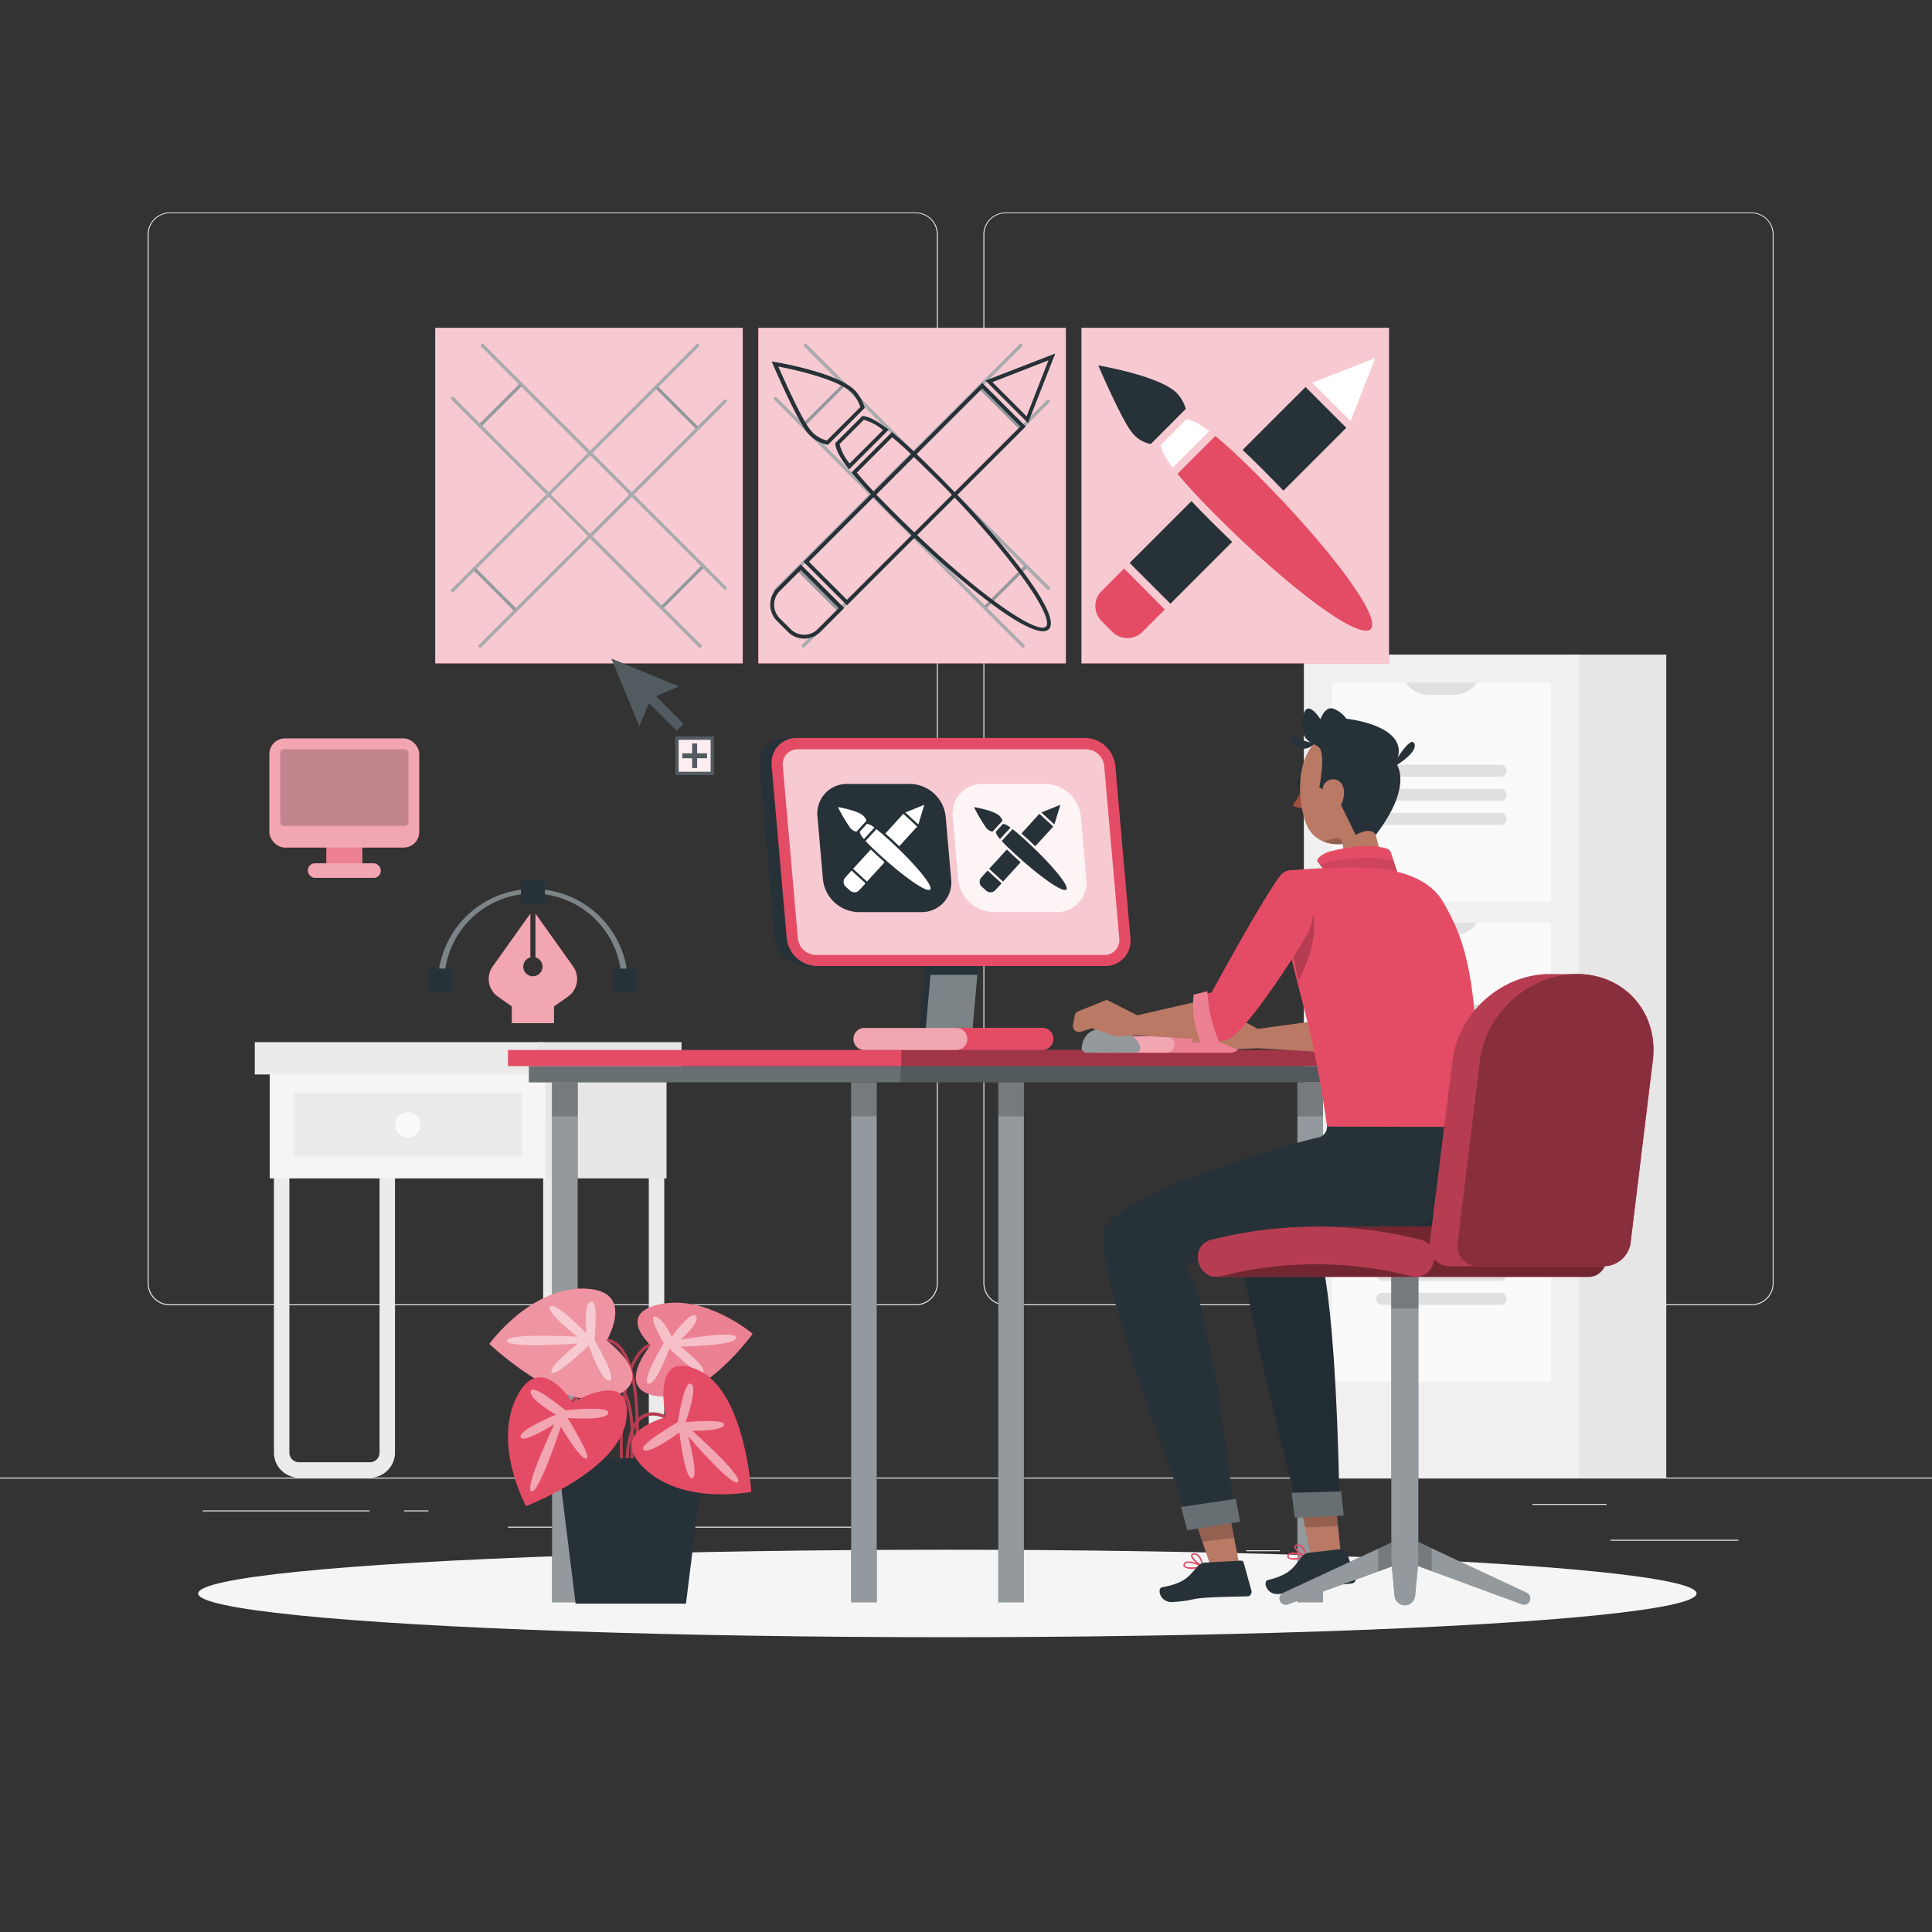 <svg xmlns="http://www.w3.org/2000/svg" viewBox="0 0 500 500"><rect x="0" y="0" width="500" height="500" fill="#333333" stroke="none"/><g id="freepik--background-complete--inject-16"><rect x="416.78" y="398.49" width="33.12" height="0.25" style="fill:#ebebeb"></rect><rect x="322.53" y="401.21" width="8.69" height="0.25" style="fill:#ebebeb"></rect><rect x="396.59" y="389.21" width="19.19" height="0.25" style="fill:#ebebeb"></rect><rect x="52.46" y="390.89" width="43.19" height="0.25" style="fill:#ebebeb"></rect><rect x="104.56" y="390.89" width="6.33" height="0.25" style="fill:#ebebeb"></rect><rect x="131.47" y="395.11" width="93.68" height="0.25" style="fill:#ebebeb"></rect><path d="M237,337.8H43.92a5.71,5.71,0,0,1-5.71-5.71V60.66A5.71,5.71,0,0,1,43.92,55H237a5.71,5.71,0,0,1,5.71,5.71V332.09A5.71,5.71,0,0,1,237,337.8ZM43.92,55.2a5.47,5.47,0,0,0-5.46,5.46V332.09a5.47,5.47,0,0,0,5.46,5.46H237a5.47,5.47,0,0,0,5.46-5.46V60.66A5.47,5.47,0,0,0,237,55.2Z" style="fill:#ebebeb"></path><path d="M453.31,337.8H260.21a5.72,5.72,0,0,1-5.71-5.71V60.66A5.72,5.72,0,0,1,260.21,55h193.1A5.71,5.71,0,0,1,459,60.66V332.09A5.71,5.71,0,0,1,453.31,337.8ZM260.21,55.2a5.47,5.47,0,0,0-5.46,5.46V332.09a5.47,5.47,0,0,0,5.46,5.46h193.1a5.47,5.47,0,0,0,5.46-5.46V60.66a5.47,5.47,0,0,0-5.46-5.46Z" style="fill:#ebebeb"></path><rect y="382.4" width="500" height="0.25" style="fill:#ebebeb"></rect><path d="M140.57,375.94V298.81h31.34v77.13a6.49,6.49,0,0,1-6.48,6.48H147.05A6.49,6.49,0,0,1,140.57,375.94Zm4-73.13v73.13a2.48,2.48,0,0,0,2.48,2.48h18.38a2.49,2.49,0,0,0,2.48-2.48V302.81Z" style="fill:#ebebeb"></path><path d="M70.89,375.94V298.81h31.33v77.13a6.49,6.49,0,0,1-6.48,6.48H77.37A6.49,6.49,0,0,1,70.89,375.94Zm4-73.13v73.13a2.49,2.49,0,0,0,2.48,2.48H95.75a2.48,2.48,0,0,0,2.48-2.48V302.81Z" style="fill:#ebebeb"></path><rect x="69.81" y="276.28" width="76.37" height="28.69" transform="translate(215.99 581.25) rotate(180)" style="fill:#f5f5f5"></rect><rect x="141.2" y="276.28" width="31.3" height="28.69" transform="translate(313.7 581.25) rotate(180)" style="fill:#e6e6e6"></rect><rect x="65.93" y="269.71" width="74.59" height="8.36" transform="translate(206.46 547.78) rotate(180)" style="fill:#ebebeb"></rect><rect x="139.37" y="269.71" width="37.01" height="8.36" transform="translate(315.75 547.78) rotate(180)" style="fill:#e6e6e6"></rect><rect x="75.95" y="282.85" width="59.12" height="16.5" transform="translate(211.02 582.2) rotate(180)" style="fill:#ebebeb"></rect><circle cx="105.51" cy="291.1" r="3.28" style="fill:#fafafa"></circle><rect x="405.86" y="169.41" width="25.36" height="213.01" transform="translate(837.09 551.83) rotate(180)" style="fill:#e6e6e6"></rect><rect x="337.45" y="169.41" width="71.19" height="213.01" transform="translate(746.08 551.83) rotate(180)" style="fill:#f0f0f0"></rect><rect x="344.7" y="176.66" width="56.68" height="56.68" transform="translate(746.08 410.01) rotate(180)" style="fill:#fafafa"></rect><path d="M357.7,201h30.67a1.55,1.55,0,0,0,1.56-1.55h0a1.56,1.56,0,0,0-1.56-1.56H357.7a1.55,1.55,0,0,0-1.55,1.56h0A1.54,1.54,0,0,0,357.7,201Z" style="fill:#e0e0e0"></path><path d="M357.7,207.24h30.67a1.55,1.55,0,0,0,1.56-1.55h0a1.56,1.56,0,0,0-1.56-1.56H357.7a1.55,1.55,0,0,0-1.55,1.56h0A1.54,1.54,0,0,0,357.7,207.24Z" style="fill:#e0e0e0"></path><rect x="356.15" y="210.36" width="33.78" height="3.11" rx="1.56" transform="translate(746.08 423.83) rotate(180)" style="fill:#e0e0e0"></rect><path d="M369.87,179.85h6.34a7.33,7.33,0,0,0,6.05-3.19H363.81A7.34,7.34,0,0,0,369.87,179.85Z" style="fill:#e0e0e0"></path><rect x="344.7" y="238.77" width="56.68" height="56.68" transform="translate(746.08 534.23) rotate(180)" style="fill:#fafafa"></rect><path d="M357.7,263.12h30.67a1.55,1.55,0,0,0,1.56-1.55h0a1.56,1.56,0,0,0-1.56-1.56H357.7a1.55,1.55,0,0,0-1.55,1.56h0A1.54,1.54,0,0,0,357.7,263.12Z" style="fill:#e0e0e0"></path><path d="M357.7,269.35h30.67a1.55,1.55,0,0,0,1.56-1.55h0a1.56,1.56,0,0,0-1.56-1.56H357.7a1.55,1.55,0,0,0-1.55,1.56h0A1.54,1.54,0,0,0,357.7,269.35Z" style="fill:#e0e0e0"></path><path d="M357.7,275.58h30.67a1.55,1.55,0,0,0,1.56-1.55h0a1.56,1.56,0,0,0-1.56-1.56H357.7a1.55,1.55,0,0,0-1.55,1.56h0A1.54,1.54,0,0,0,357.7,275.58Z" style="fill:#e0e0e0"></path><rect x="344.7" y="300.88" width="56.68" height="56.68" transform="translate(746.08 658.45) rotate(180)" style="fill:#fafafa"></rect><path d="M357.7,325.23h30.67a1.55,1.55,0,0,0,1.56-1.55h0a1.56,1.56,0,0,0-1.56-1.56H357.7a1.55,1.55,0,0,0-1.55,1.56h0A1.54,1.54,0,0,0,357.7,325.23Z" style="fill:#e0e0e0"></path><path d="M357.7,331.46h30.67a1.55,1.55,0,0,0,1.56-1.55h0a1.56,1.56,0,0,0-1.56-1.56H357.7a1.55,1.55,0,0,0-1.55,1.56h0A1.54,1.54,0,0,0,357.7,331.46Z" style="fill:#e0e0e0"></path><path d="M357.7,337.69h30.67a1.55,1.55,0,0,0,1.56-1.55h0a1.56,1.56,0,0,0-1.56-1.56H357.7a1.55,1.55,0,0,0-1.55,1.56h0A1.54,1.54,0,0,0,357.7,337.69Z" style="fill:#e0e0e0"></path><path d="M369.87,242h6.34a7.33,7.33,0,0,0,6.05-3.19H363.81A7.34,7.34,0,0,0,369.87,242Z" style="fill:#e0e0e0"></path><path d="M369.87,304.07h6.34a7.33,7.33,0,0,0,6.05-3.19H363.81A7.34,7.34,0,0,0,369.87,304.07Z" style="fill:#e0e0e0"></path></g><g id="freepik--Shadow--inject-16"><ellipse id="freepik--path--inject-16" cx="245.18" cy="412.39" rx="193.89" ry="11.32" style="fill:#f5f5f5"></ellipse></g><g id="freepik--Graphics--inject-16"><path d="M162.52,254.67h-1.67a22.94,22.94,0,1,0-45.87,0h-1.66a24.6,24.6,0,0,1,49.2,0Z" style="fill:#263238"></path><g style="opacity:0.4"><path d="M162.52,254.67h-1.67a22.94,22.94,0,1,0-45.87,0h-1.66a24.6,24.6,0,0,1,49.2,0Z" style="fill:#fff"></path></g><rect x="134.81" y="227.79" width="6.21" height="6.21" style="fill:#263238"></rect><rect x="111.04" y="250.67" width="6.21" height="6.21" style="fill:#263238"></rect><rect x="158.58" y="250.67" width="6.21" height="6.21" style="fill:#263238"></rect><path d="M148.31,250.11l-9.73-13.66v11.31a2.5,2.5,0,1,1-1.33,0V236.45l-9.73,13.66a5.58,5.58,0,0,0,1.32,7.79l3.62,2.56v4.34h10.91v-4.34L147,257.9A5.58,5.58,0,0,0,148.31,250.11Z" style="fill:#E44C65"></path><path d="M148.31,250.11l-9.73-13.66v11.31a2.5,2.5,0,1,1-1.33,0V236.45l-9.73,13.66a5.58,5.58,0,0,0,1.32,7.79l3.62,2.56v4.34h10.91v-4.34L147,257.9A5.58,5.58,0,0,0,148.31,250.11Z" style="fill:#fff;opacity:0.5"></path><rect x="84.46" y="217.4" width="9.31" height="7.21" style="fill:#E44C65"></rect><rect x="84.46" y="217.4" width="9.31" height="7.21" style="fill:#fff;opacity:0.3"></rect><rect x="69.72" y="191.11" width="38.77" height="28.23" rx="4.01" style="fill:#E44C65"></rect><rect x="69.72" y="191.11" width="38.77" height="28.23" rx="4.01" style="fill:#fff;opacity:0.5"></rect><rect x="72.52" y="193.9" width="33.19" height="19.85" rx="0.94" style="opacity:0.2"></rect><rect x="79.69" y="223.42" width="18.84" height="3.77" rx="1.82" style="fill:#E44C65"></rect><rect x="79.69" y="223.42" width="18.84" height="3.77" rx="1.82" style="fill:#fff;opacity:0.5"></rect></g><g id="freepik--Desk--inject-16"><rect x="136.88" y="275.92" width="211.53" height="4.18" style="fill:#263238"></rect><rect x="136.88" y="275.92" width="211.53" height="4.18" style="fill:#fff;opacity:0.3"></rect><rect x="233.07" y="275.92" width="115.34" height="4.18" style="opacity:0.2"></rect><rect x="142.88" y="280.1" width="6.62" height="134.56" style="fill:#263238"></rect><rect x="142.88" y="280.1" width="6.62" height="134.56" style="fill:#fff;opacity:0.5"></rect><rect x="142.88" y="280.1" width="6.62" height="8.8" style="opacity:0.2"></rect><rect x="220.28" y="280.1" width="6.62" height="134.56" style="fill:#263238"></rect><rect x="220.28" y="280.1" width="6.62" height="134.56" style="fill:#fff;opacity:0.5"></rect><rect x="220.28" y="280.1" width="6.62" height="8.8" style="opacity:0.2"></rect><rect x="258.36" y="280.1" width="6.62" height="134.56" style="fill:#263238"></rect><rect x="258.36" y="280.1" width="6.62" height="134.56" style="fill:#fff;opacity:0.5"></rect><rect x="258.36" y="280.1" width="6.62" height="8.8" style="opacity:0.2"></rect><rect x="335.76" y="280.1" width="6.62" height="134.56" style="fill:#263238"></rect><rect x="335.76" y="280.1" width="6.62" height="134.56" style="fill:#fff;opacity:0.5"></rect><rect x="335.76" y="280.1" width="6.62" height="8.8" style="opacity:0.2"></rect><rect x="131.47" y="271.73" width="222.36" height="4.18" style="fill:#E44C65"></rect><rect x="233.25" y="271.73" width="120.57" height="4.18" style="opacity:0.3"></rect></g><g id="freepik--Plant--inject-16"><path d="M164.93,381.05l-.78-.05c1.57-23.17-1.88-30.7-5.05-32.94a3.79,3.79,0,0,0-3.52-.61l-.31-.72a4.58,4.58,0,0,1,4.28.7C162.88,349.78,166.52,357.52,164.93,381.05Z" style="fill:#E44C65"></path><path d="M160.53,378.71c-.77-19.72,2.65-27.07,5.65-29.77a4.73,4.73,0,0,1,3.57-1.46l-.11.77a4,4,0,0,0-3,1.31c-2.86,2.61-6.11,9.78-5.36,29.12Z" style="fill:#E44C65"></path><path d="M163.85,378.72l-.78-.05c.81-11.85-.66-18.89-4.22-20.38-4.66-2-11.62,5.84-11.69,5.92l-.58-.52c.3-.34,7.39-8.28,12.56-6.12C163.11,359.22,164.69,366.34,163.85,378.72Z" style="fill:#E44C65"></path><path d="M161.89,379.47c0-7.28,1.5-11.77,4.49-13.34,3.37-1.77,7.26.85,7.42,1l-.44.64s-3.67-2.47-6.62-.91c-2.71,1.43-4.08,5.69-4.07,12.65Z" style="fill:#E44C65"></path><g style="opacity:0.2"><path d="M164.93,381.05l-.78-.05c1.57-23.17-1.88-30.7-5.05-32.94a3.79,3.79,0,0,0-3.52-.61l-.31-.72a4.58,4.58,0,0,1,4.28.7C162.88,349.78,166.52,357.52,164.93,381.05Z"></path><path d="M160.53,378.71c-.77-19.72,2.65-27.07,5.65-29.77a4.73,4.73,0,0,1,3.57-1.46l-.11.77a4,4,0,0,0-3,1.31c-2.86,2.61-6.11,9.78-5.36,29.12Z"></path><path d="M163.85,378.72l-.78-.05c.81-11.85-.66-18.89-4.22-20.38-4.66-2-11.62,5.84-11.69,5.92l-.58-.52c.3-.34,7.39-8.28,12.56-6.12C163.11,359.22,164.69,366.34,163.85,378.72Z"></path><path d="M161.89,379.47c0-7.28,1.5-11.77,4.49-13.34,3.37-1.77,7.26.85,7.42,1l-.44.64s-3.67-2.47-6.62-.91c-2.71,1.43-4.08,5.69-4.07,12.65Z"></path></g><polygon points="144.3 377.38 148.97 415.02 177.53 415.02 182.2 377.38 144.3 377.38" style="fill:#263238"></polygon><path d="M157,346.94s7.89-13.25-6-13.45-24.35,14.3-24.35,14.3,18.87,18.13,31.66,13.78S157,346.94,157,346.94Z" style="fill:#E44C65"></path><path d="M157,346.94s7.89-13.25-6-13.45-24.35,14.3-24.35,14.3,18.87,18.13,31.66,13.78S157,346.94,157,346.94Z" style="fill:#fff;opacity:0.4"></path><path d="M153.85,346.84s1.15-10.38-.91-10-1.15,8.3-1.15,8.3-8-8.39-9.37-7,7,7.79,7,7.79-18.22-1-18.24,1.05,18.39.73,18.39.73-7.62,5.88-6.82,7.44,9.6-6.93,9.6-6.93,3.39,9.57,5.43,9.07S153.85,346.84,153.85,346.84Z" style="fill:#fff;opacity:0.5"></path><path d="M168.4,348.15s-9.21-8.3,2.65-10.66,23.73,7.68,23.73,7.68-12.58,17.65-24.41,16.17S168.4,348.15,168.4,348.15Z" style="fill:#E44C65"></path><path d="M168.4,348.15s-9.21-8.3,2.65-10.66,23.73,7.68,23.73,7.68-12.58,17.65-24.41,16.17S168.4,348.15,168.4,348.15Z" style="fill:#fff;opacity:0.3"></path><path d="M171.78,347.62s-4.26-7.27-2.19-6.86,4.26,5.19,4.26,5.19,4.87-6.83,6.25-5.46-3.91,6.22-3.91,6.22,14.33-2.59,14.35-.5-14.5,2.28-14.5,2.28,6.84,5.11,6,6.67-8.82-6.15-8.82-6.15-3.39,9.57-5.43,9.07S171.78,347.62,171.78,347.62Z" style="fill:#fff;opacity:0.5"></path><path d="M172.37,366.77s-15.59,3.76-5.53,13.32,27.59,6,27.59,6-1.55-26.12-13.9-31.6S172.37,366.77,172.37,366.77Z" style="fill:#E44C65"></path><path d="M175.41,368.07s-10.61,6.08-8.81,7.17,9.22-4.55,9.22-4.55,1.33,12,3.27,11.89-1-10.89-1-10.89S189.59,385.1,191,383.56s-11.85-13.29-11.85-13.29,7.79.18,8.24-1.51-9.95-.73-9.95-.73,3.26-8.9,1.41-9.9S175.41,368.07,175.41,368.07Z" style="fill:#fff;opacity:0.5"></path><path d="M148.16,363s-8.35-13.81-14.49-1.36,2.47,28.13,2.47,28.13,24.47-9.26,26-22.68S148.16,363,148.16,363Z" style="fill:#E44C65"></path><path d="M146.31,365s-8.36-7.06-8.95-5,6.52,6.11,6.52,6.11-9.72,4-9.14,5.82,8.75-3.39,8.75-3.39-7.88,16.44-6,17.41,7.68-16.73,7.68-16.73,4.77,8.27,6.52,8.27-4.79-10.51-4.79-10.51,10,.78,10.53-1.26S146.31,365,146.31,365Z" style="fill:#fff;opacity:0.5"></path></g><g id="freepik--Device--inject-16"><path d="M207.69,191h-4.58a6.47,6.47,0,0,0-6.54,7.17l3.91,44.68a8,8,0,0,0,7.79,7.17h4.58Z" style="fill:#263238"></path><polygon points="251.57 267.74 237.86 267.74 240.36 239.16 254.08 239.16 251.57 267.74" style="fill:#263238"></polygon><path d="M286,250H211.4a8,8,0,0,1-7.79-7.17l-3.91-44.68a6.46,6.46,0,0,1,6.54-7.17h74.61a8,8,0,0,1,7.79,7.17l3.91,44.68A6.46,6.46,0,0,1,286,250Z" style="fill:#E44C65"></path><path d="M281.1,193.91H206.49a3.87,3.87,0,0,0-3.91,4.28l3.91,44.68a4.78,4.78,0,0,0,4.66,4.28h74.61a3.86,3.86,0,0,0,3.91-4.28l-3.91-44.68A4.78,4.78,0,0,0,281.1,193.91Z" style="fill:#fff;opacity:0.7"></path><polygon points="240.81 252.29 239.45 267.74 251.57 267.74 252.93 252.29 240.81 252.29" style="fill:#fff;opacity:0.4"></polygon><path d="M269.82,271.73H246a2.84,2.84,0,0,1-2.84-2.84h0A2.85,2.85,0,0,1,246,266h23.79a2.85,2.85,0,0,1,2.84,2.85h0A2.84,2.84,0,0,1,269.82,271.73Z" style="fill:#E44C65"></path><path d="M247.5,271.73H223.71a2.84,2.84,0,0,1-2.84-2.84h0a2.85,2.85,0,0,1,2.84-2.85H247.5a2.85,2.85,0,0,1,2.84,2.85h0A2.84,2.84,0,0,1,247.5,271.73Z" style="fill:#E44C65"></path><g style="opacity:0.5"><path d="M247.5,271.73H223.71a2.84,2.84,0,0,1-2.84-2.84h0a2.85,2.85,0,0,1,2.84-2.85H247.5a2.85,2.85,0,0,1,2.84,2.85h0A2.84,2.84,0,0,1,247.5,271.73Z" style="fill:#fff"></path></g><path d="M273.42,236.05H257.19a9.44,9.44,0,0,1-9.22-8.47l-1.41-16.23a7.64,7.64,0,0,1,7.73-8.47h16.22a9.43,9.43,0,0,1,9.22,8.47l1.42,16.23A7.64,7.64,0,0,1,273.42,236.05Z" style="fill:#fff;opacity:0.8"></path><path d="M238.42,236.05H222.2a9.44,9.44,0,0,1-9.22-8.47l-1.42-16.23a7.64,7.64,0,0,1,7.74-8.47h16.22a9.44,9.44,0,0,1,9.22,8.47l1.42,16.23A7.64,7.64,0,0,1,238.42,236.05Z" style="fill:#263238"></path><path d="M318.59,272.45H300.77a2.13,2.13,0,0,1-2.13-2.13h0a2.13,2.13,0,0,1,2.13-2.13h17.82a2.13,2.13,0,0,1,2.13,2.13h0A2.13,2.13,0,0,1,318.59,272.45Z" style="fill:#E44C65"></path><path d="M318.59,272.45H300.77a2.13,2.13,0,0,1-2.13-2.13h0a2.13,2.13,0,0,1,2.13-2.13h17.82a2.13,2.13,0,0,1,2.13,2.13h0A2.13,2.13,0,0,1,318.59,272.45Z" style="fill:#fff;opacity:0.3"></path><path d="M301.87,272.45H284.05a2.13,2.13,0,0,1-2.13-2.13h0a2.13,2.13,0,0,1,2.13-2.13h17.82a2.13,2.13,0,0,1,2.13,2.13h0A2.13,2.13,0,0,1,301.87,272.45Z" style="fill:#E44C65"></path><path d="M301.87,272.45H284.05a2.13,2.13,0,0,1-2.13-2.13h0a2.13,2.13,0,0,1,2.13-2.13h17.82a2.13,2.13,0,0,1,2.13,2.13h0A2.13,2.13,0,0,1,301.87,272.45Z" style="fill:#fff;opacity:0.5"></path><path d="M281.14,272.45a1.21,1.21,0,0,1-1.2-1.35c.41-3.34,2.46-5,6.23-5s7.8,1.55,8.83,4.72a1.21,1.21,0,0,1-1.14,1.59Z" style="fill:#263238"></path><path d="M281.14,272.45a1.21,1.21,0,0,1-1.2-1.35c.41-3.34,2.46-5,6.23-5s7.8,1.55,8.83,4.72a1.21,1.21,0,0,1-1.14,1.59Z" style="fill:#fff;opacity:0.5"></path><polygon points="272.88 213.37 274.42 208.28 269.5 210.27 272.88 213.37" style="fill:#263238"></polygon><path d="M255.59,225.3l-1.66,1.83a1.71,1.71,0,0,0,.21,2.41l1,.88a1.69,1.69,0,0,0,2.41,0l1.67-1.82Z" style="fill:#263238"></path><path d="M259.24,217.64c.77.85,1.87,1.94,3.44,3.37,6.51,6,12.47,10.11,13.3,9.2s-3.78-6.5-10.29-12.5c-1.56-1.43-2.74-2.44-3.65-3.13Z" style="fill:#263238"></path><path d="M262.27,221.46c-.63-.59-1.2-1.12-1.7-1.61l-4.58,5,3.59,3.3,4.57-5C263.53,222.6,262.9,222,262.27,221.46Z" style="fill:#263238"></path><path d="M266.09,217.27c.63.58,1.25,1.16,1.84,1.74l4.65-5.1-3.59-3.3-4.65,5.1C264.88,216.17,265.45,216.69,266.09,217.27Z" style="fill:#263238"></path><path d="M257.68,215.3a4.65,4.65,0,0,0,1.13,1.84l2.7-2.95a4.53,4.53,0,0,0-1.93-1Z" style="fill:#263238"></path><path d="M259.46,212.39a3.54,3.54,0,0,0-.68-1.12c-1.31-1.52-6.72-2.4-6.72-2.4a48,48,0,0,0,3.16,5.37,2.9,2.9,0,0,0,1.64,1Z" style="fill:#263238"></path><polygon points="237.67 213.37 239.21 208.28 234.29 210.27 237.67 213.37" style="fill:#fff"></polygon><path d="M220.38,225.3l-1.66,1.83a1.71,1.71,0,0,0,.21,2.41l1,.88a1.69,1.69,0,0,0,2.41,0L224,228.6Z" style="fill:#fff"></path><path d="M224,217.64c.77.85,1.87,1.94,3.44,3.37,6.51,6,12.47,10.11,13.3,9.2s-3.78-6.5-10.29-12.5c-1.56-1.43-2.75-2.44-3.65-3.13Z" style="fill:#fff"></path><path d="M227.06,221.46c-.63-.59-1.2-1.12-1.7-1.61l-4.58,5,3.59,3.3,4.57-5C228.32,222.6,227.69,222,227.06,221.46Z" style="fill:#fff"></path><path d="M230.88,217.27c.63.58,1.24,1.16,1.84,1.74l4.65-5.1-3.59-3.3-4.65,5.1C229.67,216.17,230.24,216.69,230.88,217.27Z" style="fill:#fff"></path><path d="M222.47,215.3a4.65,4.65,0,0,0,1.13,1.84l2.7-2.95a4.53,4.53,0,0,0-1.93-1Z" style="fill:#fff"></path><path d="M224.25,212.39a3.54,3.54,0,0,0-.68-1.12c-1.31-1.52-6.72-2.4-6.72-2.4a48,48,0,0,0,3.16,5.37,2.9,2.9,0,0,0,1.64,1Z" style="fill:#fff"></path></g><g id="freepik--Character--inject-16"><polygon points="345 263.61 325.53 266.27 317.63 262.05 309.54 265.28 308.46 269.86 315.02 269.43 320.05 271.51 325.57 271.29 346.93 272.56 345 263.61" style="fill:#b97964"></polygon><path d="M344,273.29a13.9,13.9,0,0,0,5.08-.58c4.29-1.94,15.24-18.42,20.27-26.93,2.08-3.52,3.19-10.45-3.06-17.88a1.28,1.28,0,0,0-2,0c-2.72,3.17-6.92,9.5-19.68,32.71l-2.77.59Z" style="fill:#E44C65"></path><path d="M340.12,261.14l3.54-.85a36.46,36.46,0,0,0,3.27,13.55H342.1A24,24,0,0,1,340.12,261.14Z" style="fill:#E44C65"></path><path d="M340.12,261.14l3.54-.85a36.46,36.46,0,0,0,3.27,13.55H342.1A24,24,0,0,1,340.12,261.14Z" style="fill:#fff;opacity:0.4"></path><path d="M337.48,203.87l-2.91,4.58a4.07,4.07,0,0,0,3.64.36Z" style="fill:#a24e3f"></path><path d="M335.73,202.52c0,.59.29,1.07.68,1.08s.73-.5.72-1.07-.29-1.07-.68-1.07S335.74,201.93,335.73,202.52Z" style="fill:#1a2e35"></path><path d="M338.57,200.56a.33.33,0,0,1-.28-.11,2.42,2.42,0,0,0-2-.91.31.31,0,0,1-.34-.26.31.31,0,0,1,.27-.35,3,3,0,0,1,2.57,1.12.32.32,0,0,1,0,.44h0A.33.33,0,0,1,338.57,200.56Z" style="fill:#1a2e35"></path><path d="M358.51,199.55c.26,7.85.54,11.17-3,15.55-5.64,4.64-15.07,5.19-17.67-2.43-2.34-6.85-2.37-18.51,5-22.38a10.73,10.73,0,0,1,15.71,9.26Z" style="fill:#b97964"></path><path d="M347.49,218.44l-.06-.39a1.43,1.43,0,0,0-1.79-1.17l-3.2.87A10.4,10.4,0,0,0,347.49,218.44Z" style="opacity:0.2"></path><polygon points="347.19 216.45 348.91 228.11 358.65 226.09 355.53 214.16 347.19 216.45" style="fill:#b97964"></polygon><path d="M346.15,206.47l-4.7-2.69a55,55,0,0,0,.74-6.14c0-1,0-3.35-.74-4.1-1.48-1.55-5.08-1.15-4.32-7.39s4.59,0,4.59,0,1.19-3.41,3.28-2.78a7.22,7.22,0,0,1,3.44,2.64s17.4,1.75,12.77,11.42c0,0,4.93,5.45-5.18,18.67,0,0-.87-2.39-5.17,0Z" style="fill:#263238"></path><path d="M359.94,198.92s7.1-3.85,6.11-6.45S359.94,198.92,359.94,198.92Z" style="fill:#263238"></path><path d="M342.3,204.12a6,6,0,0,0,1,4.52c1.23,1.73,3.2,1,4-.89.72-1.68.92-4.59-.87-5.67A2.73,2.73,0,0,0,342.3,204.12Z" style="fill:#b97964"></path><path d="M340.76,191.84s-3.22,4.35-6.45,0S338.42,193.55,340.76,191.84Z" style="fill:#263238"></path><path d="M361.81,226.24,360,220.71a1.87,1.87,0,0,0-1.43-1.2c-2.08-.51-6.73-1.21-14.52.89-1.79.48-3.6,2-3.05,2.65l2.49,3.19Z" style="fill:#E44C65"></path><path d="M360.66,222.74c-6.73-1.56-14-.34-19.19.93l2,2.57h18.33Z" style="opacity:0.1"></path><polygon points="335.31 383.48 339.21 402.39 346.91 401.25 345.06 382.84 335.31 383.48" style="fill:#b97964"></polygon><polygon points="346.28 394.97 345.06 382.84 335.31 383.48 337.75 395.3 346.28 394.97" style="opacity:0.2"></polygon><path d="M335.74,403.58a3.44,3.44,0,0,1-2.43-.32.73.73,0,0,1-.08-.83,1,1,0,0,1,.54-.52c1.3-.53,4.29.74,4.42.79a.21.21,0,0,1,.12.19.19.19,0,0,1-.14.17A13.3,13.3,0,0,1,335.74,403.58Zm-1.46-1.4a1.19,1.19,0,0,0-.36.09.52.52,0,0,0-.34.31c-.11.25-.05.36,0,.42.43.48,2.45.25,3.93-.12A8.66,8.66,0,0,0,334.28,402.18Z" style="fill:#E44C65"></path><path d="M338.14,403.06h-.08c-1-.31-3.15-1.82-3.08-2.75,0-.22.12-.5.64-.61a1.42,1.42,0,0,1,1.1.19c1.12.72,1.59,2.86,1.62,3a.22.22,0,0,1-.07.18A.19.19,0,0,1,338.14,403.06Zm-2.35-3h-.11c-.34.07-.34.21-.35.26,0,.55,1.44,1.76,2.51,2.23a4.49,4.49,0,0,0-1.37-2.33,1,1,0,0,0-.68-.16Z" style="fill:#E44C65"></path><path d="M338.86,401.84l8.75-1a.71.71,0,0,1,.76.47l2.43,6.93a1.16,1.16,0,0,1-.71,1.51,1.05,1.05,0,0,1-.24.06c-3.16.33-6,.49-9.92,1-4.64.55-3.39,1-8.84,1.7-3.28.44-4.33-3.22-3-3.58,6.28-1.56,6.71-3.57,8.9-6.14A2.83,2.83,0,0,1,338.86,401.84Z" style="fill:#263238"></path><path d="M353.55,296.25s-27.7,4.24-32.82,15.08c-3.64,7.7,14.81,77.74,14.81,77.74l11.11-.47c-1.14-62.06-6.27-68.12-6.27-68.12s19-2.53,32.34-2.53,10-15.8,9.48-21.7c-.11-1.29,0-5.17,0-5.17H353.32Z" style="fill:#263238"></path><g style="opacity:0.1"><path d="M353.55,296.25s-27.7,4.24-32.82,15.08c-3.64,7.7,14.81,77.74,14.81,77.74l11.11-.47c-1.14-62.06-6.27-68.12-6.27-68.12s19-2.53,32.34-2.53,10-15.8,9.48-21.7c-.11-1.29,0-5.17,0-5.17H353.32Z"></path></g><polygon points="334.28 386.35 347.11 385.97 347.76 392.24 335.09 392.78 334.28 386.35" style="fill:#263238"></polygon><polygon points="334.28 386.35 347.11 385.97 347.76 392.24 335.09 392.78 334.28 386.35" style="fill:#fff;opacity:0.3"></polygon><polygon points="307.11 387 313.34 405.42 320.63 404.45 316.92 384.93 307.11 387" style="fill:#b97964"></polygon><polygon points="319.4 397.95 316.92 384.93 307.11 387 311.16 398.98 319.4 397.95" style="opacity:0.2"></polygon><path d="M343.42,291.38a2.84,2.84,0,0,1-2.21,3c-10.27,2.3-50.2,14.17-55.36,23.47-4.2,7.59,21.41,74.27,21.41,74.27l12-1.92c-6.67-58.91-12.76-62.78-12.76-62.78s44-11.13,57.67-10.25,11-21.44,11-21.44V291H343.39Z" style="fill:#263238"></path><polygon points="305.64 390 319.84 387.91 320.92 393.8 307.29 396.02 305.64 390" style="fill:#263238"></polygon><polygon points="305.64 390 319.84 387.91 320.92 393.8 307.29 396.02 305.64 390" style="fill:#fff;opacity:0.3"></polygon><path d="M308.84,406a3.49,3.49,0,0,1-2.45-.49.74.74,0,0,1,0-.85,1,1,0,0,1,.59-.49c1.35-.45,4.31,1,4.44,1.09a.21.21,0,0,1,.11.2.22.22,0,0,1-.15.17A14.07,14.07,0,0,1,308.84,406Zm-1.39-1.53a1.51,1.51,0,0,0-.37.07.56.56,0,0,0-.37.3c-.13.25-.07.36,0,.43.41.51,2.48.41,4,.13A9.2,9.2,0,0,0,307.45,404.42Z" style="fill:#E44C65"></path><path d="M311.32,405.58h-.09c-1-.39-3.08-2.06-3-3,0-.23.16-.51.69-.59a1.4,1.4,0,0,1,1.1.27c1.1.8,1.44,3,1.46,3.11a.18.18,0,0,1-.08.18A.15.15,0,0,1,311.32,405.58Zm-2.2-3.22H309c-.35.05-.36.19-.38.24,0,.56,1.36,1.88,2.41,2.43a4.58,4.58,0,0,0-1.23-2.46,1,1,0,0,0-.69-.21Z" style="fill:#E44C65"></path><path d="M312.12,404.38l9-.49a.73.73,0,0,1,.74.52l2,7.22a1.2,1.2,0,0,1-.82,1.49,1.09,1.09,0,0,1-.25,0c-3.24.12-6.13.11-10.16.33-4.75.27-3.51.77-9.1,1.16-3.36.23-4.19-3.57-2.77-3.83,6.49-1.19,7.06-3.2,9.45-5.68A2.87,2.87,0,0,1,312.12,404.38Z" style="fill:#263238"></path><path d="M331.19,228.07a2.81,2.81,0,0,1,2.87-2.83s17.33-1.6,25.25-.12c5.87,1.1,11.39,3.38,14.31,8.54,5.67,10,9.08,19.36,9,58l-39.19-.1s-.86-7-3.3-19.38C337.38,258.42,331.32,241.34,331.19,228.07Z" style="fill:#E44C65"></path><path d="M332.76,236.49c.76,5.55,2,11.44,3.29,17.26,7.69-14.59,2.07-21.62,2.07-21.62Z" style="opacity:0.2"></path><path d="M313.38,258.39l-19.05,4.37-7.9-4-7.29,2.91a1.54,1.54,0,0,0-1,1.16l-.45,2.4a1.56,1.56,0,0,0,2,1.78l2.91-.88,6.22,2.09,5.52-.23,21.35,1.28Z" style="fill:#b97964"></path><path d="M312.82,269.54a14,14,0,0,0,5.08-.57c4.29-2,15.24-18.42,20.27-26.94,1.82-3.07,2.89-8.76-1-15.11a3.64,3.64,0,0,0-6-.12c-2.9,4.06-7.64,11.89-17.62,30.05l-2.77.59Z" style="fill:#E44C65"></path><path d="M308.92,257.4l3.54-.85a36.56,36.56,0,0,0,3.26,13.55H310.9A23.87,23.87,0,0,1,308.92,257.4Z" style="fill:#E44C65"></path><path d="M308.92,257.4l3.54-.85a36.56,36.56,0,0,0,3.26,13.55H310.9A23.87,23.87,0,0,1,308.92,257.4Z" style="fill:#fff;opacity:0.3"></path><path d="M393.86,415.18,363.75,404.1l-30.44,11.09a1.61,1.61,0,0,1-2.17-1.51h0a1.61,1.61,0,0,1,.94-1.46l31.67-14.7,31.35,14.7a1.59,1.59,0,0,1,.93,1.45h0A1.61,1.61,0,0,1,393.86,415.18Z" style="fill:#263238"></path><path d="M393.86,415.18,363.75,404.1l-30.44,11.09a1.61,1.61,0,0,1-2.17-1.51h0a1.61,1.61,0,0,1,.94-1.46l31.67-14.7,31.35,14.7a1.59,1.59,0,0,1,.93,1.45h0A1.61,1.61,0,0,1,393.86,415.18Z" style="fill:#fff;opacity:0.5"></path><polygon points="356.65 406.68 363.75 404.1 370.52 406.59 370.52 400.7 363.75 397.52 356.65 400.82 356.65 406.68" style="opacity:0.2"></polygon><path d="M363.59,415.44h0a2.68,2.68,0,0,1-2.67-2.42l-.85-8.93V330h7v74.08l-.85,8.93A2.68,2.68,0,0,1,363.59,415.44Z" style="fill:#263238"></path><path d="M363.59,415.44h0a2.68,2.68,0,0,1-2.67-2.42l-.85-8.93V330h7v74.08l-.85,8.93A2.68,2.68,0,0,1,363.59,415.44Z" style="fill:#fff;opacity:0.5"></path><rect x="360.07" y="330.01" width="7.02" height="8.63" style="opacity:0.2"></rect><path d="M412.44,320.87a109.59,109.59,0,0,0-24.3-3.34c-8.44-.22-40,0-47.53,0a109.68,109.68,0,0,0-27.11,3.38c-5.57,1.42-3.86,9.46,1.17,9.55.45,0,95.93,0,96.28,0C416.21,330.66,418.13,322.32,412.44,320.87Z" style="fill:#E44C65"></path><path d="M412.44,320.87a109.59,109.59,0,0,0-24.3-3.34c-8.44-.22-40,0-47.53,0a109.68,109.68,0,0,0-27.11,3.38c-5.57,1.42-3.86,9.46,1.17,9.55.45,0,95.93,0,96.28,0C416.21,330.66,418.13,322.32,412.44,320.87Z" style="opacity:0.5"></path><path d="M316.08,330.25a99.65,99.65,0,0,1,49.07,0c6.06,1.55,8.65-7.83,2.58-9.38a110.14,110.14,0,0,0-54.23,0c-6.06,1.55-3.5,10.93,2.58,9.38Z" style="fill:#E44C65"></path><g style="opacity:0.2"><path d="M316.08,330.25a99.65,99.65,0,0,1,49.07,0c6.06,1.55,8.65-7.83,2.58-9.38a110.14,110.14,0,0,0-54.23,0c-6.06,1.55-3.5,10.93,2.58,9.38Z"></path></g><path d="M401,252.09h0c-12.35,0-23.58,10-25.1,22.36L370,321.88a5.17,5.17,0,0,0,5.13,5.8H415a7,7,0,0,0,7-6.18l5.77-47.05c1.52-12.35-7.26-22.36-19.6-22.36H401Z" style="fill:#E44C65"></path><path d="M401,252.09h0c-12.35,0-23.58,10-25.1,22.36L370,321.88a5.17,5.17,0,0,0,5.13,5.8H415a7,7,0,0,0,7-6.18l5.77-47.05c1.52-12.35-7.26-22.36-19.6-22.36H401Z" style="opacity:0.2"></path><path d="M415,327.68H382.34a5.18,5.18,0,0,1-5.14-5.8L383,274.45c1.51-12.35,12.75-22.36,25.09-22.36h0c12.35,0,21.13,10,19.61,22.36L422,321.5A7,7,0,0,1,415,327.68Z" style="fill:#E44C65"></path><path d="M415,327.68H382.34a5.18,5.18,0,0,1-5.14-5.8L383,274.45c1.51-12.35,12.75-22.36,25.09-22.36h0c12.35,0,21.13,10,19.61,22.36L422,321.5A7,7,0,0,1,415,327.68Z" style="opacity:0.4"></path></g><g id="freepik--icon-3--inject-16"><rect x="279.89" y="84.85" width="79.58" height="86.83" style="fill:#E44C65"></rect><rect x="279.89" y="84.85" width="79.58" height="86.83" style="fill:#fff;opacity:0.7"></rect><polygon points="349.53 108.98 355.88 92.7 339.6 99.05 349.53 108.98" style="fill:#fff"></polygon><path d="M290.9,147.13,285.07,153a5.45,5.45,0,0,0,0,7.71l2.84,2.85a5.47,5.47,0,0,0,7.71,0l5.83-5.83Z" style="fill:#E44C65"></path><path d="M304.73,122.62c2.22,2.71,5.44,6.21,10,10.79,19.16,19.16,37.05,32.33,40,29.42s-10.26-20.81-29.42-40c-4.59-4.59-8.08-7.8-10.79-10Z" style="fill:#E44C65"></path><path d="M313.35,134.83c-1.87-1.87-3.53-3.57-5-5.14l-16,16,10.55,10.55,16-16C317.05,138.49,315.2,136.68,313.35,134.83Z" style="fill:#263238"></path><path d="M326.73,121.45q2.77,2.77,5.41,5.54l16.28-16.28-10.55-10.55-16.29,16.28C323.16,117.93,324.86,119.58,326.73,121.45Z" style="fill:#263238"></path><path d="M300.4,115.14c.12,1.29,1,3.1,3.08,5.9l9.46-9.45c-2.8-2.13-4.61-3-5.9-3.09Z" style="fill:#fff"></path><path d="M306.89,105.82a10.22,10.22,0,0,0-1.87-3.58c-3.77-4.83-20.8-7.67-20.8-7.67s5.9,13.72,8.6,17.18a8.22,8.22,0,0,0,5,3.17Z" style="fill:#263238"></path></g><g id="freepik--icon-2--inject-16"><rect x="196.26" y="84.85" width="79.58" height="86.83" style="fill:#E44C65"></rect><rect x="196.26" y="84.85" width="79.58" height="86.83" style="fill:#fff;opacity:0.7"></rect><path d="M218.29,99.17l-10.76,10.76a.38.38,0,0,0,.53.53L218.82,99.7a.38.38,0,0,0-.53-.53Z" style="fill:#263238"></path><path d="M265.36,146.24,254.6,157a.38.38,0,0,0,.53.53q5.37-5.39,10.76-10.76a.38.38,0,0,0-.53-.53Z" style="fill:#263238"></path><path d="M264.46,110.62,253.7,99.86a.38.38,0,0,0-.53.53l10.76,10.76a.38.38,0,0,0,.53-.53Z" style="fill:#263238"></path><path d="M217.39,157.69l-10.76-10.76a.38.38,0,0,0-.53.53l10.76,10.76a.38.38,0,0,0,.53-.53Z" style="fill:#263238"></path><g style="opacity:0.5"><path d="M218.29,99.17l-10.76,10.76a.38.38,0,0,0,.53.53L218.82,99.7a.38.38,0,0,0-.53-.53Z" style="fill:#fff"></path></g><g style="opacity:0.5"><path d="M265.36,146.24,254.6,157a.38.38,0,0,0,.53.53q5.37-5.39,10.76-10.76a.38.38,0,0,0-.53-.53Z" style="fill:#fff"></path></g><g style="opacity:0.5"><path d="M264.46,110.62,253.7,99.86a.38.38,0,0,0-.53.53l10.76,10.76a.38.38,0,0,0,.53-.53Z" style="fill:#fff"></path></g><g style="opacity:0.5"><path d="M217.39,157.69l-10.76-10.76a.38.38,0,0,0-.53.53l10.76,10.76a.38.38,0,0,0,.53-.53Z" style="fill:#fff"></path></g><path d="M247.63,128q8-8,16-16l8-8a.38.38,0,0,0-.53-.53q-12,12-24,24l-10.23-10.23,19.57-19.57q4-4,8-8a.38.38,0,0,0-.53-.53l-27.59,27.59-19.81-19.8-7.8-7.8a.38.38,0,0,0-.53.53l27.61,27.6-10.23,10.23q-8.33-8.33-16.64-16.64l-8-8a.38.38,0,0,0-.53.53q12.3,12.31,24.62,24.62l-16.61,16.61-8,8c-.34.34.19.88.53.53l24.62-24.62,10.23,10.23-20.17,20.17-8,8a.38.38,0,0,0,.53.53l28.18-28.18q10.09,10.09,20.2,20.2l8,8a.38.38,0,0,0,.53-.53q-14.1-14.08-28.18-28.18l10.23-10.23,16.17,16.18,7.8,7.8c.35.34.88-.19.53-.53Zm-11.29,10.23L226.11,128l10.23-10.23L246.57,128Z" style="fill:#263238"></path><path d="M247.63,128q8-8,16-16l8-8a.38.38,0,0,0-.53-.53q-12,12-24,24l-10.23-10.23,19.57-19.57q4-4,8-8a.38.38,0,0,0-.53-.53l-27.59,27.59-19.81-19.8-7.8-7.8a.38.38,0,0,0-.53.53l27.61,27.6-10.23,10.23q-8.33-8.33-16.64-16.64l-8-8a.38.38,0,0,0-.53.53q12.3,12.31,24.62,24.62l-16.61,16.61-8,8c-.34.34.19.88.53.53l24.62-24.62,10.23,10.23-20.17,20.17-8,8a.38.38,0,0,0,.53.53l28.18-28.18q10.09,10.09,20.2,20.2l8,8a.38.38,0,0,0,.53-.53q-14.1-14.08-28.18-28.18l10.23-10.23,16.17,16.18,7.8,7.8c.35.34.88-.19.53-.53Zm-11.29,10.23L226.11,128l10.23-10.23L246.57,128Z" style="fill:#fff;opacity:0.6"></path><path d="M273.1,91.49l-18.06,7,11,11ZM256.83,98.9l14.51-5.65-5.66,14.5Z" style="fill:#263238"></path><path d="M201.06,152.27a6,6,0,0,0,0,8.41l2.84,2.84a5.94,5.94,0,0,0,8.42,0l6.17-6.17-11.25-11.26Zm10.55,10.55a4.95,4.95,0,0,1-7,0L201.77,160a5,5,0,0,1,0-7l5.47-5.47,9.84,9.85Z" style="fill:#263238"></path><path d="M247.76,128.08l17.71-17.71L254.21,99.11,236.5,116.83c-2-1.88-3.77-3.45-5.33-4.72l-.35-.29L220.4,122.25l.28.35q1.92,2.34,4.72,5.32l-17.46,17.46,11.26,11.26,17.45-17.45c13.75,13,28,24.18,33.26,24.18a2.05,2.05,0,0,0,1.51-.52c1.65-1.65-.49-6.55-6.38-14.54A221,221,0,0,0,247.76,128.08Zm6.45-27.55,9.85,9.84-17,17q-2.46-2.58-5.07-5.18t-4.77-4.66Zm-7.85,27.53-9.72,9.73q-2.55-2.43-5.19-5.07T226.79,128l9.73-9.73c1.46,1.39,3,2.93,4.78,4.66S244.72,126.34,246.36,128.06Zm-24.61-5.74,9.14-9.15q2.18,1.8,4.9,4.36l-9.68,9.69Q223.55,124.48,221.75,122.32Zm-2.55,32.91-9.84-9.85,16.73-16.73c1.39,1.47,2.93,3.06,4.66,4.78s3.44,3.4,5.18,5.06Zm51.51,6.91c-2.09,2.1-15.85-7-33.35-23.66l9.69-9.69a218.39,218.39,0,0,1,17.18,20.11C270.4,157.27,271.62,161.23,270.71,162.14Z" style="fill:#263238"></path><path d="M223.19,107.65l-7,7,0,.23c.14,1.52,1.15,3.48,3.18,6.16l.35.45L230,111.2l-.46-.35c-2.68-2-4.64-3-6.16-3.18Zm5.33,3.65-8.64,8.64a12.94,12.94,0,0,1-2.61-5l6.29-6.29A13.08,13.08,0,0,1,228.52,111.3Z" style="fill:#263238"></path><path d="M208.76,111.72a8.84,8.84,0,0,0,5.28,3.36l.26,0,9.49-9.5-.08-.28a10.67,10.67,0,0,0-2-3.75c-3.84-4.93-20.4-7.74-21.11-7.86l-.9-.15.36.84C200.34,95,206.05,108.25,208.76,111.72Zm12.2-9.51a9.85,9.85,0,0,1,1.7,3.13L214,114a7.83,7.83,0,0,1-4.42-2.93c-2.24-2.88-6.82-13.17-8.16-16.22C205,95.56,217.85,98.22,221,102.21Z" style="fill:#263238"></path></g><g id="freepik--icon-1--inject-16"><rect x="112.64" y="84.85" width="79.58" height="86.83" style="fill:#E44C65"></rect><rect x="112.64" y="84.85" width="79.58" height="86.83" style="fill:#fff;opacity:0.7"></rect><path d="M134.66,99.17,123.9,109.93a.38.38,0,0,0,.53.53L135.19,99.7a.38.38,0,0,0-.53-.53Z" style="fill:#263238"></path><path d="M181.73,146.24Q176.36,151.63,171,157a.38.38,0,0,0,.53.53l10.76-10.76a.38.38,0,0,0-.53-.53Z" style="fill:#263238"></path><path d="M180.83,110.62,170.08,99.86a.38.38,0,0,0-.53.53l10.75,10.76a.38.38,0,0,0,.53-.53Z" style="fill:#263238"></path><path d="M133.76,157.69,123,146.93a.38.38,0,0,0-.53.53l10.75,10.76a.38.38,0,0,0,.53-.53Z" style="fill:#263238"></path><g style="opacity:0.5"><path d="M134.66,99.17,123.9,109.93a.38.38,0,0,0,.53.53L135.19,99.7a.38.38,0,0,0-.53-.53Z" style="fill:#fff"></path></g><g style="opacity:0.5"><path d="M181.73,146.24Q176.36,151.63,171,157a.38.38,0,0,0,.53.53l10.76-10.76a.38.38,0,0,0-.53-.53Z" style="fill:#fff"></path></g><g style="opacity:0.5"><path d="M180.83,110.62,170.08,99.86a.38.38,0,0,0-.53.53l10.75,10.76a.38.38,0,0,0,.53-.53Z" style="fill:#fff"></path></g><g style="opacity:0.5"><path d="M133.76,157.69,123,146.93a.38.38,0,0,0-.53.53l10.75,10.76a.38.38,0,0,0,.53-.53Z" style="fill:#fff"></path></g><path d="M164,128q8-8,16-16l8-8a.38.38,0,0,0-.53-.53l-24,24-10.23-10.23,19.58-19.57,8-8a.38.38,0,0,0-.53-.53q-13.78,13.8-27.59,27.59l-19.8-19.8-7.8-7.8a.38.38,0,0,0-.53.53l27.6,27.6L142,127.45q-8.31-8.33-16.64-16.64l-8-8a.38.38,0,0,0-.53.53q12.32,12.31,24.62,24.62l-16.6,16.61-8,8c-.34.34.19.88.53.53q12.32-12.3,24.62-24.62l10.23,10.23L132,158.91l-8,8c-.35.34.19.87.53.53l28.17-28.18,20.2,20.2,8,8c.34.34.88-.19.53-.53l-28.18-28.18,10.23-10.23,16.18,16.18,7.8,7.8A.38.38,0,0,0,188,152Zm-11.29,10.23L142.48,128l10.23-10.23L162.94,128Z" style="fill:#263238"></path><path d="M164,128q8-8,16-16l8-8a.38.38,0,0,0-.53-.53l-24,24-10.23-10.23,19.58-19.57,8-8a.38.38,0,0,0-.53-.53q-13.78,13.8-27.59,27.59l-19.8-19.8-7.8-7.8a.38.38,0,0,0-.53.53l27.6,27.6L142,127.45q-8.31-8.33-16.64-16.64l-8-8a.38.38,0,0,0-.53.53q12.32,12.31,24.62,24.62l-16.6,16.61-8,8c-.34.34.19.88.53.53q12.32-12.3,24.62-24.62l10.23,10.23L132,158.91l-8,8c-.35.34.19.87.53.53l28.17-28.18,20.2,20.2,8,8c.34.34.88-.19.53-.53l-28.18-28.18,10.23-10.23,16.18,16.18,7.8,7.8A.38.38,0,0,0,188,152Zm-11.29,10.23L142.48,128l10.23-10.23L162.94,128Z" style="fill:#fff;opacity:0.6"></path></g><g id="freepik--Cursor--inject-16"><rect x="175.21" y="191.03" width="9.14" height="9.14" style="fill:#E44C65"></rect><rect x="175.21" y="191.03" width="9.14" height="9.14" style="fill:#fff;opacity:0.9"></rect><path d="M184.77,200.59h-10v-10h10Zm-9.14-.85h8.29v-8.29h-8.29Z" style="fill:#263238"></path><polygon points="182.97 194.96 180.41 194.96 180.41 192.41 179.14 192.41 179.14 194.96 176.59 194.96 176.59 196.23 179.14 196.23 179.14 198.78 180.41 198.78 180.41 196.23 182.97 196.23 182.97 194.96" style="fill:#263238"></polygon><g style="opacity:0.2"><path d="M184.77,200.59h-10v-10h10Zm-9.14-.85h8.29v-8.29h-8.29Z" style="fill:#fff"></path><polygon points="182.97 194.96 180.41 194.96 180.41 192.41 179.14 192.41 179.14 194.96 176.59 194.96 176.59 196.23 179.14 196.23 179.14 198.78 180.41 198.78 180.41 196.23 182.97 196.23 182.97 194.96" style="fill:#fff"></polygon></g><polygon points="175.71 177.65 158.23 170.44 165.44 187.92 167.96 181.97 175.11 189.12 176.91 187.32 169.76 180.17 175.71 177.65" style="fill:#263238"></polygon><polygon points="175.71 177.65 158.23 170.44 165.44 187.92 167.96 181.97 175.11 189.12 176.91 187.32 169.76 180.17 175.71 177.65" style="fill:#fff;opacity:0.2"></polygon></g></svg>
